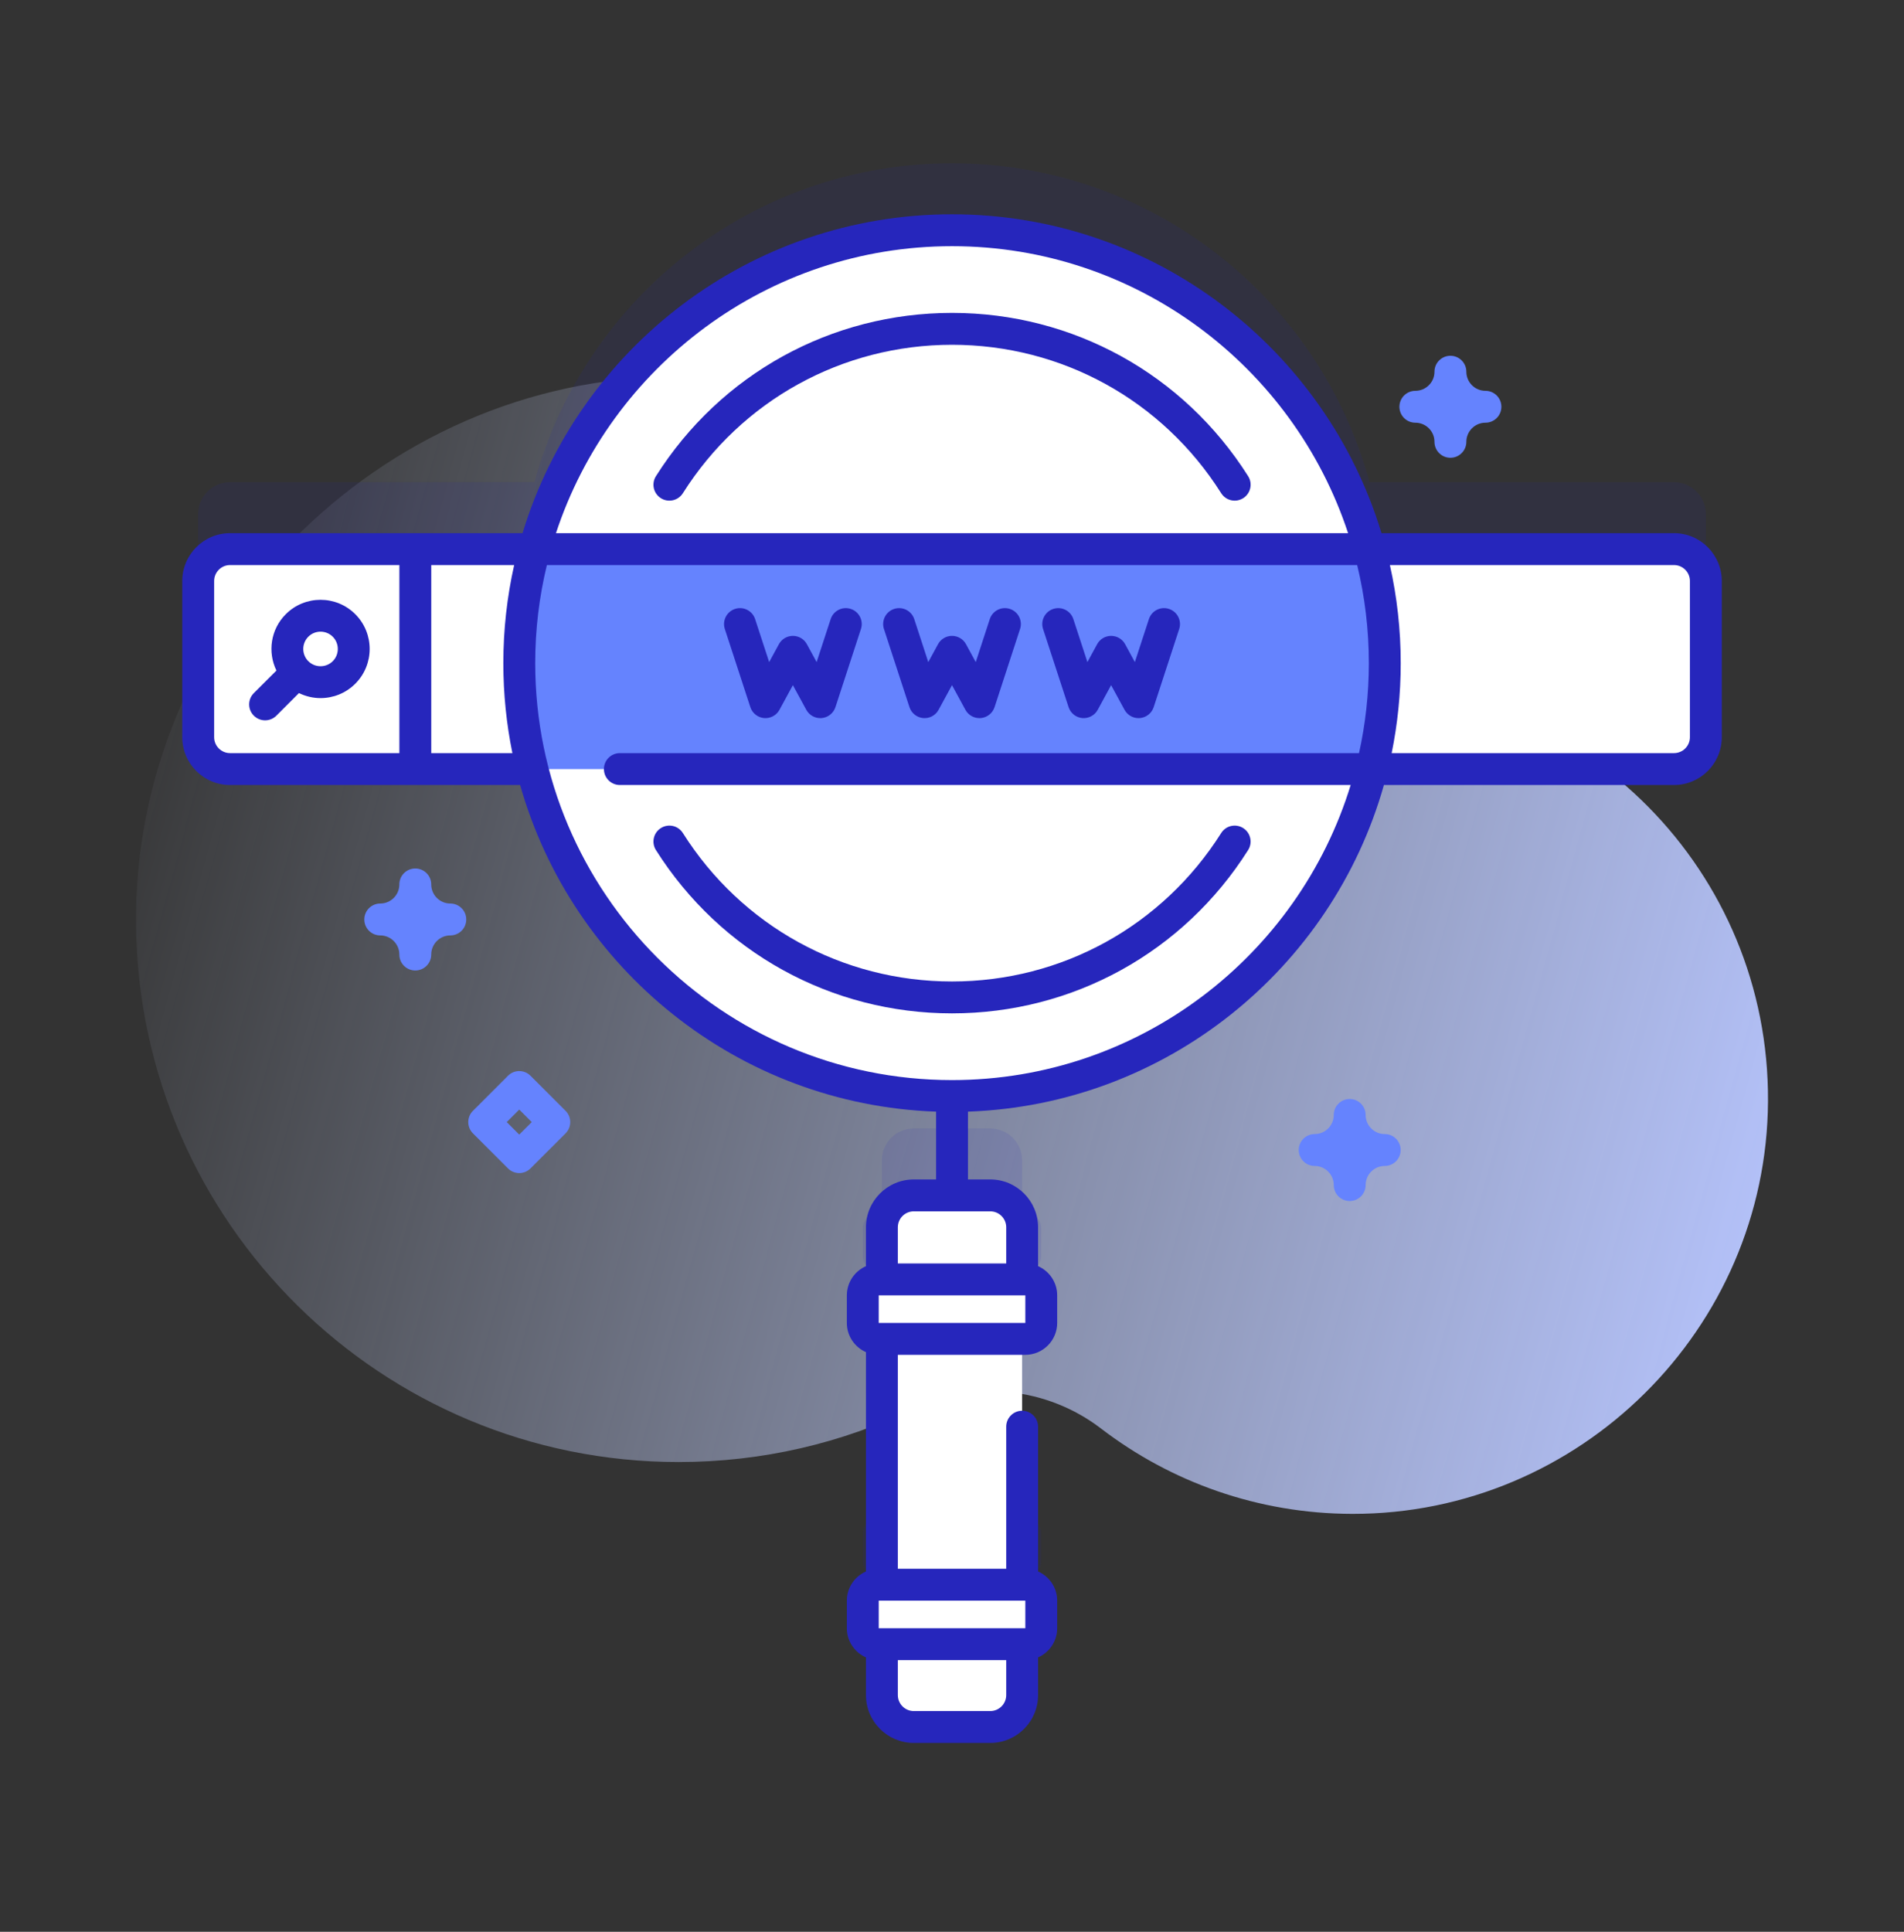 <svg width="70" height="71" viewBox="0 0 70 71" fill="none" xmlns="http://www.w3.org/2000/svg">
<rect x="0" y="0" width="70" height="71" fill="#333333" stroke="none"/>
<path d="M49.837 25.13C49.814 25.13 49.791 25.13 49.769 25.13C46.015 25.124 42.458 23.507 39.991 20.678C36.315 16.464 30.897 13.808 24.86 13.835C13.901 13.884 4.86 23.091 5.002 34.048C5.143 44.945 14.02 53.735 24.95 53.735C28.037 53.735 30.96 53.034 33.569 51.782C35.818 50.702 38.498 50.986 40.479 52.504C43.041 54.466 46.244 55.634 49.719 55.64C58.084 55.654 64.951 48.841 65 40.476C65.049 32.032 58.268 25.18 49.837 25.13Z" fill="url(#paint0_linear_49_1075)"/>
<path opacity="0.1" d="M37.695 46.748C38.018 46.748 38.28 46.486 38.28 46.162V45.148C38.28 44.825 38.018 44.562 37.695 44.562H37.577V42.646C37.577 41.999 37.053 41.474 36.406 41.474H33.594C32.947 41.474 32.422 41.999 32.422 42.646V44.562H32.305C31.982 44.562 31.719 44.825 31.719 45.148V46.162C31.719 46.486 31.982 46.748 32.305 46.748H32.422V55.783H32.305C31.982 55.783 31.719 56.046 31.719 56.369V57.383C31.719 57.707 31.982 57.969 32.305 57.969H32.422V59.841C32.422 60.489 32.947 61.012 33.594 61.012H36.406C37.053 61.012 37.577 60.489 37.577 59.841V57.969H37.695C38.018 57.969 38.28 57.707 38.28 57.383V56.369C38.28 56.046 38.018 55.783 37.695 55.783H37.577V46.748H37.695Z" fill="#2626BC"/>
<path opacity="0.1" d="M61.543 17.722H50.351C48.512 10.968 42.337 6.001 35 6.001C27.663 6.001 21.488 10.968 19.649 17.722H8.457C7.81 17.722 7.285 18.247 7.285 18.893V24.633C7.285 25.281 7.81 25.805 8.457 25.805H19.571C21.308 32.709 27.556 37.822 35 37.822C42.444 37.822 48.693 32.709 50.429 25.805H61.543C62.19 25.805 62.715 25.281 62.715 24.633V18.893C62.715 18.247 62.19 17.722 61.543 17.722Z" fill="#2626BC"/>
<path d="M35 40.282C43.787 40.282 50.91 33.159 50.91 24.372C50.91 15.585 43.787 8.462 35 8.462C26.213 8.462 19.09 15.585 19.09 24.372C19.09 33.159 26.213 40.282 35 40.282Z" fill="white"/>
<path d="M62.715 21.354V27.094C62.715 27.742 62.19 28.266 61.543 28.266H8.457C7.81 28.266 7.285 27.742 7.285 27.094V21.354C7.285 20.707 7.81 20.183 8.457 20.183H61.543C62.19 20.183 62.715 20.707 62.715 21.354Z" fill="white"/>
<path d="M50.909 24.372C50.909 25.715 50.743 27.02 50.429 28.266H19.571C19.257 27.02 19.09 25.715 19.09 24.372C19.09 22.922 19.285 21.517 19.648 20.183H50.352C50.715 21.517 50.909 22.922 50.909 24.372Z" fill="#6583FE"/>
<path d="M15.268 28.266H8.457C7.81 28.266 7.286 27.741 7.286 27.094V21.354C7.286 20.707 7.81 20.182 8.457 20.182H15.268V28.266Z" fill="white"/>
<path d="M37.578 45.106V62.301C37.578 62.949 37.053 63.473 36.406 63.473H33.594C32.947 63.473 32.422 62.949 32.422 62.301V45.106C32.422 44.46 32.947 43.935 33.594 43.935H36.406C37.053 43.935 37.578 44.46 37.578 45.106Z" fill="white"/>
<path d="M37.694 49.209H32.305C31.982 49.209 31.719 48.947 31.719 48.623V47.609C31.719 47.286 31.982 47.023 32.305 47.023H37.694C38.018 47.023 38.28 47.286 38.28 47.609V48.623C38.28 48.947 38.018 49.209 37.694 49.209Z" fill="white"/>
<path d="M37.694 60.43H32.305C31.982 60.43 31.719 60.168 31.719 59.844V58.83C31.719 58.507 31.982 58.244 32.305 58.244H37.694C38.018 58.244 38.28 58.507 38.28 58.83V59.844C38.28 60.168 38.018 60.43 37.694 60.43Z" fill="white"/>
<path d="M30.158 26.394C29.945 26.394 29.747 26.278 29.643 26.088L29.15 25.182L28.657 26.088C28.546 26.294 28.323 26.412 28.089 26.392C27.856 26.37 27.658 26.212 27.586 25.99L26.648 23.118C26.548 22.811 26.716 22.48 27.023 22.38C27.331 22.279 27.662 22.447 27.762 22.755L28.278 24.334L28.636 23.677C28.738 23.488 28.936 23.371 29.15 23.371C29.365 23.371 29.562 23.488 29.665 23.677L30.023 24.334L30.539 22.755C30.639 22.447 30.97 22.279 31.277 22.38C31.585 22.48 31.753 22.811 31.652 23.118L30.715 25.99C30.642 26.212 30.444 26.37 30.211 26.392C30.193 26.393 30.175 26.394 30.158 26.394Z" fill="#2626BC"/>
<path d="M36.008 26.394C35.795 26.394 35.597 26.278 35.493 26.088L35 25.182L34.507 26.088C34.396 26.294 34.173 26.413 33.939 26.392C33.706 26.37 33.508 26.212 33.436 25.99L32.498 23.118C32.398 22.811 32.566 22.48 32.873 22.38C33.181 22.28 33.512 22.447 33.612 22.755L34.128 24.335L34.486 23.677C34.588 23.488 34.786 23.371 35 23.371C35.215 23.371 35.412 23.488 35.515 23.677L35.873 24.335L36.389 22.755C36.489 22.447 36.82 22.279 37.127 22.38C37.435 22.48 37.603 22.811 37.502 23.118L36.565 25.99C36.492 26.212 36.294 26.37 36.061 26.392C36.043 26.393 36.026 26.394 36.008 26.394Z" fill="#2626BC"/>
<path d="M41.858 26.394C41.645 26.394 41.447 26.278 41.343 26.088L40.85 25.182L40.358 26.088C40.246 26.294 40.023 26.412 39.789 26.392C39.556 26.37 39.359 26.212 39.286 25.99L38.348 23.118C38.248 22.811 38.416 22.48 38.724 22.38C39.031 22.279 39.362 22.447 39.462 22.755L39.978 24.334L40.336 23.677C40.438 23.488 40.636 23.371 40.85 23.371C41.065 23.371 41.263 23.488 41.365 23.677L41.723 24.334L42.239 22.755C42.339 22.447 42.67 22.279 42.977 22.38C43.285 22.48 43.453 22.811 43.353 23.118L42.415 25.99C42.342 26.212 42.145 26.37 41.911 26.392C41.894 26.393 41.876 26.394 41.858 26.394Z" fill="#2626BC"/>
<path d="M35.001 37.245C39.441 37.245 43.511 35.001 45.887 31.243C46.06 30.97 45.979 30.608 45.705 30.435C45.431 30.262 45.07 30.343 44.897 30.617C42.737 34.033 39.037 36.073 35.001 36.073C30.965 36.073 27.265 34.033 25.105 30.617C24.932 30.343 24.571 30.262 24.297 30.435C24.023 30.608 23.942 30.969 24.115 31.243C26.491 35.001 30.561 37.245 35.001 37.245Z" fill="#2626BC"/>
<path d="M45.888 17.502C43.511 13.744 39.441 11.5 35.001 11.5C30.561 11.5 26.491 13.744 24.115 17.502C23.942 17.775 24.023 18.137 24.297 18.31C24.57 18.483 24.932 18.401 25.105 18.128C27.266 14.711 30.965 12.672 35.001 12.672C39.037 12.672 42.737 14.711 44.897 18.128C45.009 18.304 45.199 18.401 45.393 18.401C45.5 18.401 45.608 18.371 45.706 18.31C45.979 18.137 46.061 17.775 45.888 17.502Z" fill="#2626BC"/>
<path d="M61.544 19.596H50.791C48.738 12.822 42.437 7.876 35.001 7.876C27.565 7.876 21.264 12.822 19.211 19.596H8.458C7.489 19.596 6.701 20.385 6.701 21.354V27.095C6.701 28.064 7.489 28.852 8.458 28.852H19.123C21.029 35.598 27.129 40.601 34.415 40.857V43.349H33.595C32.626 43.349 31.837 44.137 31.837 45.106V46.536C31.424 46.717 31.134 47.13 31.134 47.609V48.623C31.134 49.102 31.424 49.515 31.837 49.696V57.757C31.424 57.938 31.134 58.35 31.134 58.83V59.844C31.134 60.323 31.424 60.736 31.837 60.917V62.302C31.837 63.271 32.626 64.059 33.595 64.059H36.407C37.376 64.059 38.164 63.271 38.164 62.302V60.917C38.578 60.736 38.867 60.323 38.867 59.844V58.83C38.867 58.35 38.578 57.938 38.164 57.757V52.436C38.164 52.113 37.902 51.85 37.578 51.85C37.255 51.85 36.993 52.113 36.993 52.436V57.658H33.009V49.795H37.696C38.342 49.795 38.867 49.269 38.867 48.623V47.609C38.867 47.13 38.578 46.717 38.164 46.536V45.107C38.164 44.137 37.376 43.349 36.407 43.349H35.587V40.857C42.873 40.601 48.973 35.598 50.879 28.852H61.544C62.513 28.852 63.301 28.064 63.301 27.095V21.354C63.301 20.385 62.513 19.596 61.544 19.596ZM37.696 58.83L37.696 59.844L32.306 59.844L32.306 58.83L37.696 58.83ZM36.407 62.888H33.595C33.272 62.888 33.009 62.625 33.009 62.302V61.016H36.993V62.302C36.993 62.625 36.73 62.888 36.407 62.888ZM32.306 48.623L32.306 47.609L37.696 47.609L37.696 48.623L32.306 48.623ZM36.993 45.106V46.437H33.009V45.106C33.009 44.783 33.272 44.521 33.595 44.521H36.407C36.73 44.521 36.993 44.783 36.993 45.106ZM35.001 9.048C41.784 9.048 47.55 13.478 49.562 19.596H20.44C22.452 13.478 28.218 9.048 35.001 9.048ZM7.873 27.095V21.354C7.873 21.031 8.135 20.768 8.458 20.768H14.683V27.68H8.458C8.135 27.68 7.873 27.418 7.873 27.095ZM15.855 27.68V20.768H18.903C18.643 21.929 18.505 23.135 18.505 24.372C18.505 25.505 18.62 26.611 18.838 27.68L15.855 27.68ZM35.001 39.697C26.551 39.697 19.677 32.822 19.677 24.372C19.677 23.131 19.826 21.924 20.106 20.768H49.896C50.176 21.924 50.325 23.131 50.325 24.372C50.325 25.508 50.2 26.614 49.964 27.68H22.789C22.465 27.68 22.203 27.942 22.203 28.266C22.203 28.59 22.465 28.852 22.789 28.852H49.657C47.736 35.123 41.893 39.697 35.001 39.697ZM62.129 27.095C62.129 27.418 61.867 27.68 61.544 27.68H51.164C51.382 26.611 51.497 25.505 51.497 24.372C51.497 23.135 51.359 21.929 51.099 20.768H61.544C61.867 20.768 62.129 21.031 62.129 21.354V27.095Z" fill="#2626BC"/>
<path d="M13.062 22.574C12.358 21.869 11.211 21.869 10.507 22.574C9.947 23.133 9.834 23.971 10.163 24.645L9.332 25.475C9.103 25.704 9.103 26.075 9.332 26.303C9.447 26.418 9.597 26.475 9.747 26.475C9.896 26.475 10.047 26.418 10.161 26.303L10.991 25.473C11.241 25.595 11.512 25.658 11.784 25.658C12.247 25.658 12.71 25.482 13.062 25.129C13.767 24.425 13.767 23.278 13.062 22.574ZM12.234 24.301C11.986 24.548 11.583 24.548 11.335 24.301C11.088 24.053 11.088 23.65 11.335 23.402C11.459 23.278 11.622 23.216 11.784 23.216C11.947 23.216 12.11 23.278 12.234 23.402C12.481 23.65 12.481 24.053 12.234 24.301Z" fill="#2626BC"/>
<path d="M49.621 44.142C49.297 44.142 49.035 43.88 49.035 43.556C49.035 43.169 48.72 42.853 48.333 42.853C48.009 42.853 47.747 42.591 47.747 42.267C47.747 41.944 48.009 41.681 48.333 41.681C48.72 41.681 49.035 41.366 49.035 40.979C49.035 40.655 49.297 40.393 49.621 40.393C49.945 40.393 50.207 40.655 50.207 40.979C50.207 41.366 50.522 41.681 50.91 41.681C51.233 41.681 51.495 41.944 51.495 42.267C51.495 42.591 51.233 42.853 50.91 42.853C50.522 42.853 50.207 43.169 50.207 43.556C50.207 43.88 49.945 44.142 49.621 44.142Z" fill="#6583FE"/>
<path d="M53.324 16.825C53 16.825 52.738 16.562 52.738 16.239C52.738 15.851 52.423 15.536 52.035 15.536C51.712 15.536 51.449 15.274 51.449 14.95C51.449 14.627 51.712 14.364 52.035 14.364C52.423 14.364 52.738 14.049 52.738 13.662C52.738 13.338 53 13.076 53.324 13.076C53.647 13.076 53.91 13.338 53.91 13.662C53.91 14.049 54.225 14.364 54.612 14.364C54.936 14.364 55.198 14.627 55.198 14.95C55.198 15.274 54.936 15.536 54.612 15.536C54.225 15.536 53.91 15.851 53.91 16.239C53.91 16.562 53.647 16.825 53.324 16.825Z" fill="#6583FE"/>
<path d="M15.268 35.669C14.944 35.669 14.682 35.407 14.682 35.083C14.682 34.695 14.367 34.38 13.979 34.38C13.656 34.38 13.394 34.118 13.394 33.794C13.394 33.471 13.656 33.208 13.979 33.208C14.367 33.208 14.682 32.893 14.682 32.506C14.682 32.182 14.944 31.92 15.268 31.92C15.592 31.92 15.854 32.182 15.854 32.506C15.854 32.893 16.169 33.208 16.556 33.208C16.88 33.208 17.142 33.471 17.142 33.794C17.142 34.118 16.88 34.38 16.556 34.38C16.169 34.38 15.854 34.695 15.854 35.083C15.854 35.407 15.592 35.669 15.268 35.669Z" fill="#6583FE"/>
<path d="M19.09 43.115C18.94 43.115 18.79 43.058 18.676 42.943L17.387 41.655C17.159 41.426 17.159 41.055 17.387 40.827L18.676 39.538C18.904 39.309 19.276 39.309 19.504 39.538L20.793 40.827C21.022 41.055 21.022 41.426 20.793 41.655L19.504 42.943C19.39 43.058 19.24 43.115 19.09 43.115ZM18.63 41.241L19.09 41.7L19.55 41.241L19.09 40.781L18.63 41.241Z" fill="#6583FE"/>
<defs>
<linearGradient id="paint0_linear_49_1075" x1="2.813" y1="27.73" x2="66.931" y2="45.269" gradientUnits="userSpaceOnUse">
<stop stop-color="#D2DEFF" stop-opacity="0"/>
<stop offset="1" stop-color="#B7C5FF"/>
</linearGradient>
</defs>
</svg>
